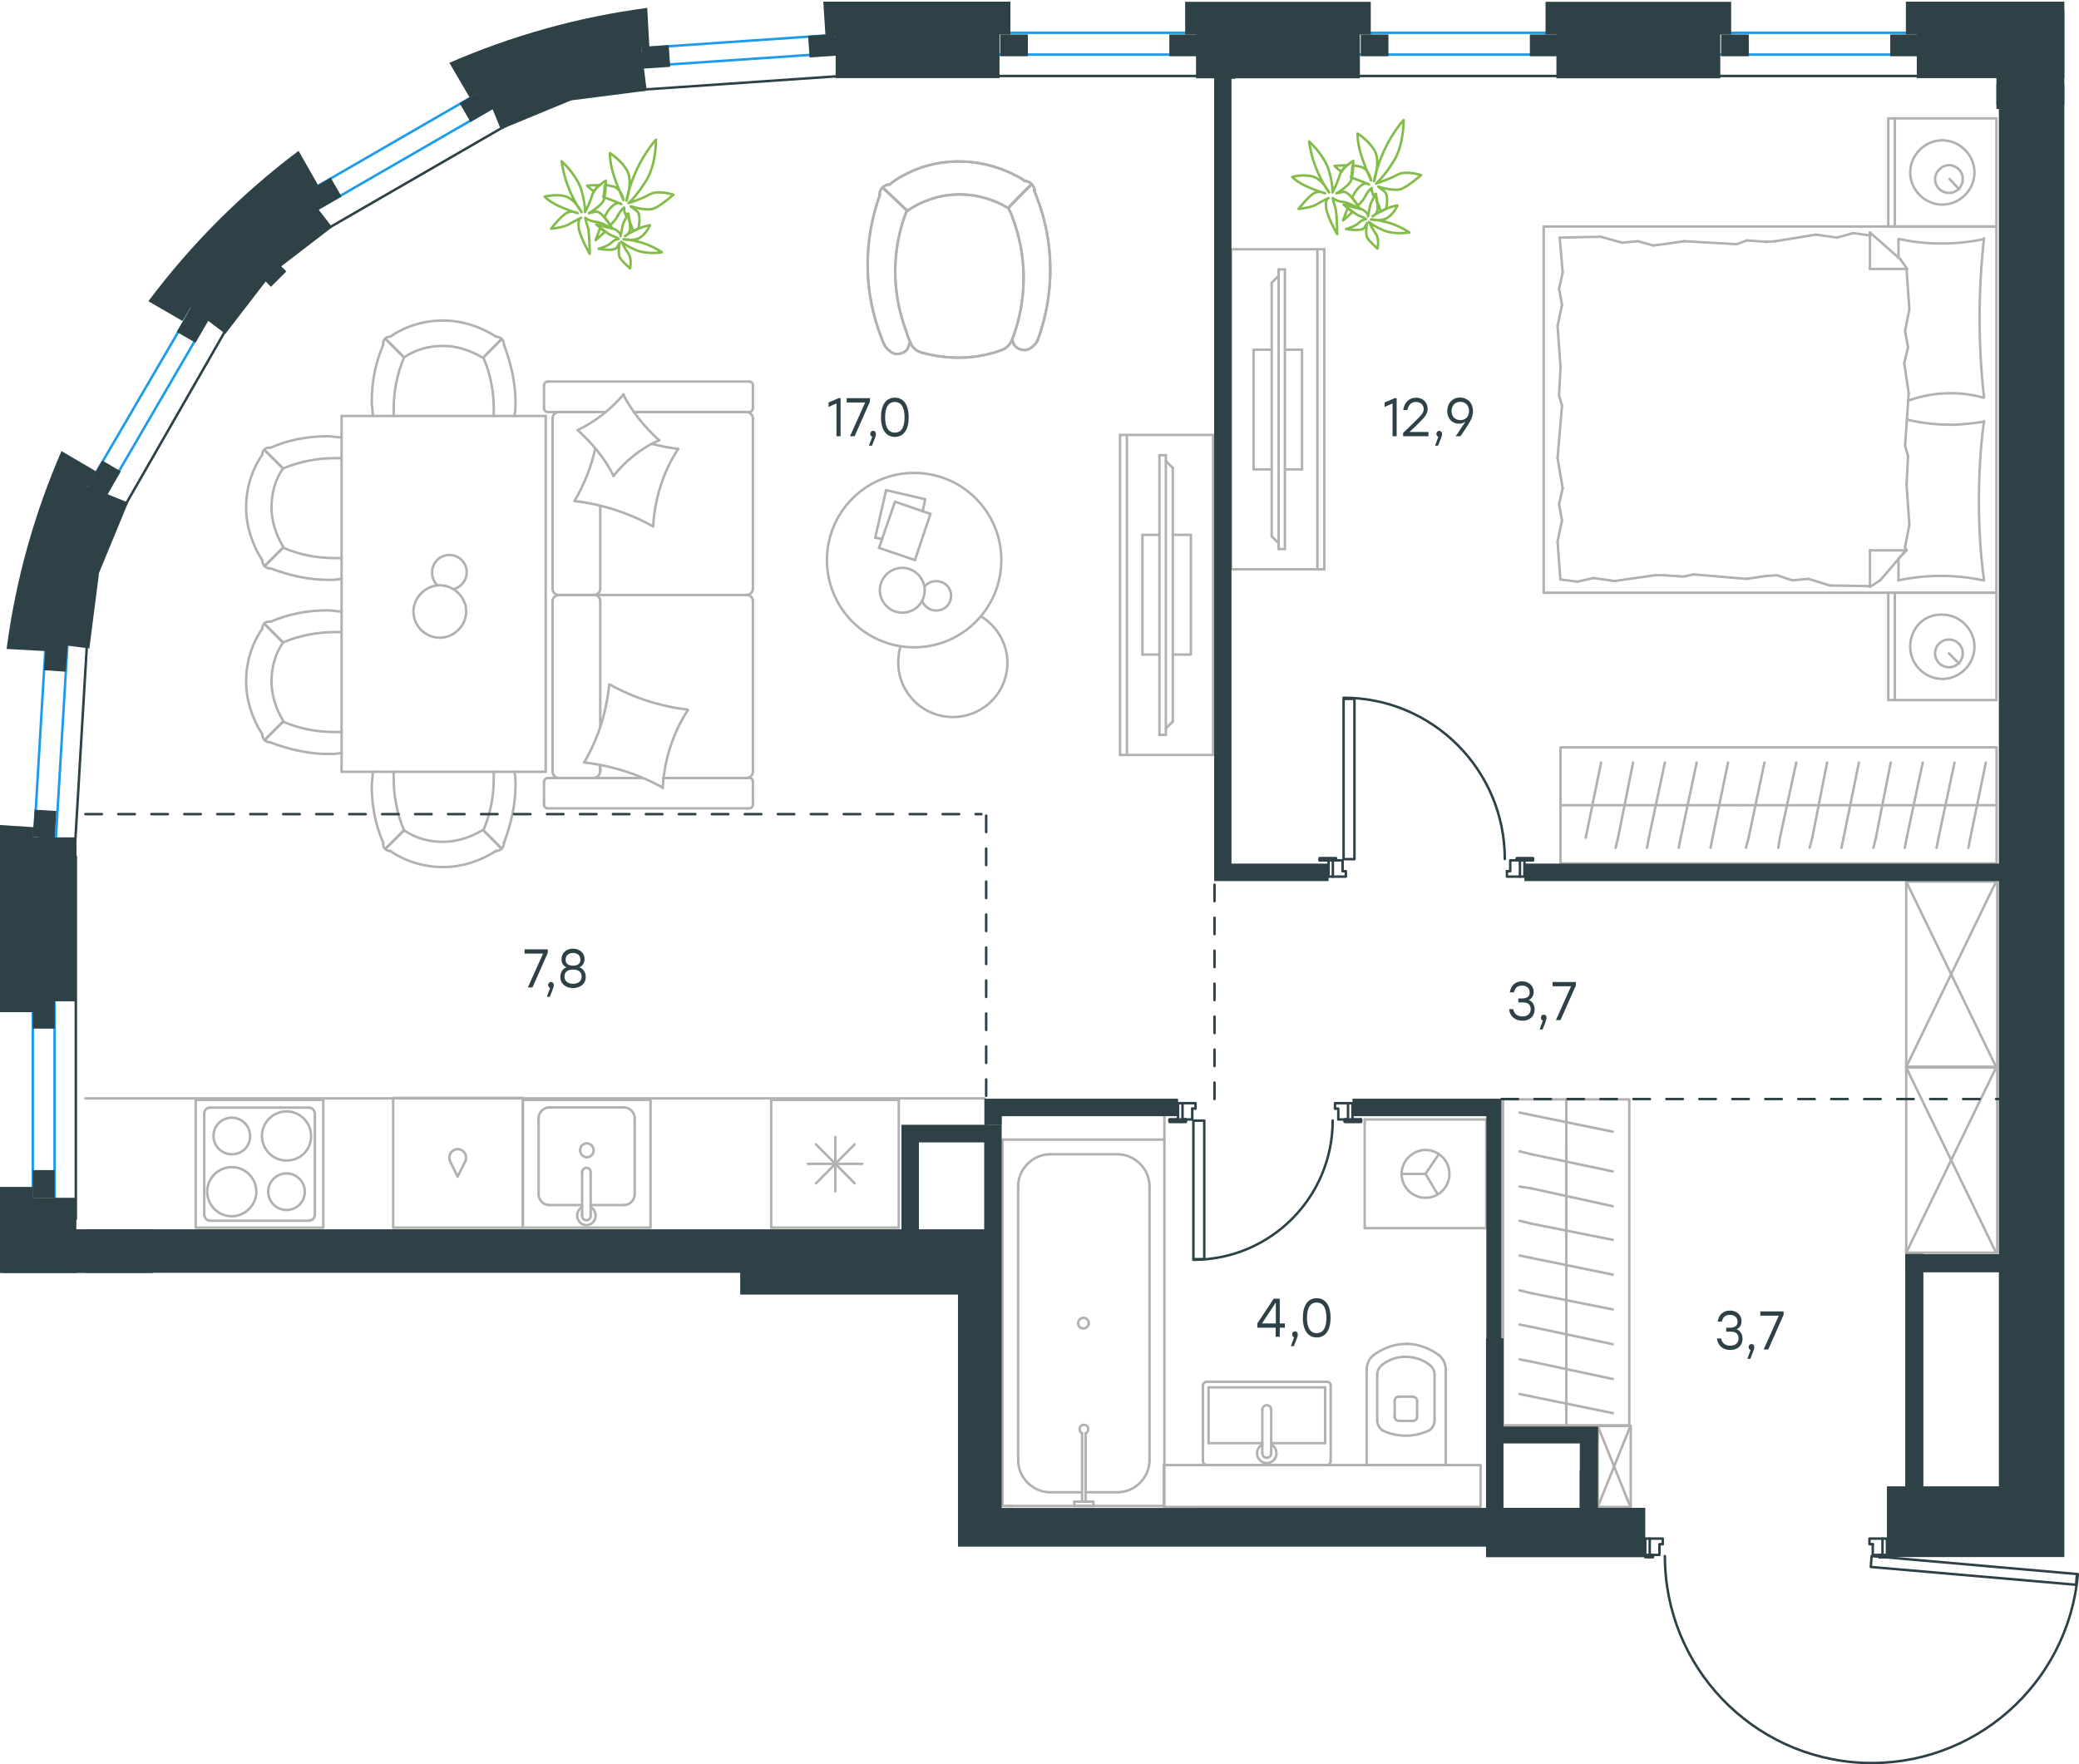 <?xml version="1.0" encoding="utf-8"?>
<!-- Generator: Adobe Illustrator 26.5.0, SVG Export Plug-In . SVG Version: 6.00 Build 0)  -->
<svg version="1.1" id="Слой_1" xmlns="http://www.w3.org/2000/svg" xmlns:xlink="http://www.w3.org/1999/xlink" x="0px" y="0px"
	 viewBox="0 0 1261.1 1070" style="enable-background:new 0 0 1261.1 1070;" xml:space="preserve">
<style type="text/css">
	.st0{fill:none;stroke:#1D9CEB;stroke-width:1.5;stroke-linecap:round;stroke-linejoin:round;stroke-miterlimit:22.926;}
	.st1{fill:none;stroke:#B2B1B0;stroke-width:1.5;stroke-linecap:round;stroke-linejoin:round;stroke-miterlimit:22.926;}
	.st2{fill:none;stroke:#B2B1B0;stroke-width:1.5;stroke-linecap:round;stroke-linejoin:round;stroke-miterlimit:22.926;}
	.st3{fill:none;stroke:#2D4146;stroke-width:1.5;stroke-linecap:round;stroke-linejoin:round;stroke-miterlimit:10;}
	.st4{fill:none;stroke:#2D4146;stroke-width:1.5;stroke-linecap:round;stroke-linejoin:round;stroke-miterlimit:22.926;}
	
		.st5{fill:none;stroke:#2D4146;stroke-width:1.5;stroke-linecap:round;stroke-linejoin:round;stroke-miterlimit:22.926;stroke-dasharray:10;}
	.st6{fill-rule:evenodd;clip-rule:evenodd;fill:#2D4146;}
	.st7{enable-background:new    ;}
	.st8{fill:#2D4146;}
	.st9{fill:none;stroke:#84BC4A;stroke-width:1.5;stroke-linecap:round;stroke-linejoin:round;stroke-miterlimit:22.926;}
</style>
<line class="st0" x1="383.8" y1="40.6" x2="517.7" y2="31.5"/>
<line class="st0" x1="381.5" y1="29.7" x2="515.4" y2="20.5"/>
<line class="st0" x1="190.3" y1="114.2" x2="306.5" y2="47.1"/>
<g>
	<line class="st1" x1="1211" y1="359.5" x2="1211" y2="424.6"/>
	<line class="st1" x1="1145.4" y1="424.6" x2="1145.4" y2="359.5"/>
	<line class="st1" x1="1145.4" y1="359.5" x2="1211" y2="359.5"/>
	<line class="st1" x1="1211" y1="424.6" x2="1145.4" y2="424.6"/>
	<line class="st1" x1="1182.2" y1="396.3" x2="1188.4" y2="402.5"/>
	<line class="st1" x1="1149.4" y1="424.6" x2="1149.4" y2="359.5"/>
	<path class="st1" d="M1158.7,392.3c0,10.6,8.9,19.5,19.5,19.5s19.5-8.9,19.5-19.5s-8.9-19.5-19.5-19.5
		C1167.1,372.3,1158.7,381.2,1158.7,392.3z"/>
	<path class="st1" d="M1173.8,396.3c0,4.9,4,8.4,8.4,8.4c4.9,0,8.4-4,8.4-8.4c0-4.9-4-8.4-8.4-8.4S1173.8,391.4,1173.8,396.3z"/>
	<line class="st1" x1="1211" y1="137.4" x2="1211" y2="359.5"/>
	<line class="st1" x1="1151.6" y1="156.2" x2="1151.6" y2="145"/>
	<line class="st1" x1="1156.5" y1="333.8" x2="1134.3" y2="333.8"/>
	<line class="st1" x1="1151.6" y1="338.7" x2="1156.5" y2="333.8"/>
	<line class="st1" x1="936.4" y1="137.4" x2="1211" y2="137.4"/>
	<line class="st1" x1="1134.3" y1="355.9" x2="1134.3" y2="333.8"/>
	<line class="st1" x1="1211" y1="359.5" x2="936.4" y2="359.5"/>
	<line class="st1" x1="1134.3" y1="141" x2="1152.9" y2="157.4"/>
	<line class="st1" x1="1152.9" y1="157.4" x2="1156.9" y2="163.1"/>
	<line class="st1" x1="1151.6" y1="352" x2="1151.6" y2="339"/>
	<line class="st1" x1="1156.5" y1="163.1" x2="1134.3" y2="163.1"/>
	<line class="st1" x1="1156.5" y1="333.3" x2="1140.5" y2="352"/>
	<line class="st1" x1="1140.5" y1="352" x2="1134.3" y2="355.9"/>
	<line class="st1" x1="1134.3" y1="141" x2="1134.3" y2="163.1"/>
	<line class="st1" x1="945.7" y1="239.8" x2="946.6" y2="222.5"/>
	<line class="st1" x1="947.9" y1="296.1" x2="944.8" y2="277.9"/>
	<line class="st1" x1="947.5" y1="315.6" x2="945.7" y2="305.9"/>
	<line class="st1" x1="945.7" y1="305.9" x2="947.9" y2="296.1"/>
	<line class="st1" x1="947.5" y1="246" x2="945.7" y2="239.8"/>
	<line class="st1" x1="944.8" y1="277.9" x2="947.5" y2="246"/>
	<line class="st1" x1="946.5" y1="351.5" x2="944.8" y2="328.5"/>
	<line class="st1" x1="944.8" y1="328.5" x2="947.5" y2="315.6"/>
	<line class="st1" x1="947.9" y1="165.3" x2="946.1" y2="144.1"/>
	<line class="st1" x1="947.5" y1="184.9" x2="945.7" y2="175.1"/>
	<line class="st1" x1="945.7" y1="175.1" x2="947.9" y2="165.3"/>
	<line class="st1" x1="946.6" y1="222.5" x2="944.8" y2="197.7"/>
	<line class="st1" x1="944.8" y1="197.7" x2="947.5" y2="184.9"/>
	<line class="st1" x1="936.4" y1="137.4" x2="936.4" y2="359.5"/>
	<path class="st1" d="M1203.5,241.1c-1.8-16-2.7-31.9-2.7-48.3c0-16,0.9-32.4,2.7-48.3"/>
	<path class="st1" d="M1157.5,243c8.9-3.1,16.7-4.5,26.1-4.5c6.7,0,13.3,0.9,19.5,2.7"/>
	<path class="st1" d="M1203.5,145c-8.4,1.8-17.3,2.7-25.7,2.7c-8.9,0-17.3-0.9-25.7-2.7"/>
	<path class="st1" d="M1203.5,255.8c-6.7,0.9-13.3,1.8-19.5,1.8c-9.3,0-18.2-0.9-27.1-3.1"/>
	<line class="st1" x1="1077.9" y1="348.9" x2="1071.7" y2="349.3"/>
	<line class="st1" x1="1097" y1="351.1" x2="1087.2" y2="352"/>
	<line class="st1" x1="1087.2" y1="352" x2="1077.9" y2="348.9"/>
	<line class="st1" x1="1134.3" y1="355.5" x2="1109.9" y2="355.1"/>
	<line class="st1" x1="1109.9" y1="355.1" x2="1097" y2="351.1"/>
	<line class="st1" x1="1021.1" y1="349.7" x2="1009.2" y2="348.9"/>
	<line class="st1" x1="1071.7" y1="349.3" x2="1059.3" y2="351.1"/>
	<line class="st1" x1="1027.3" y1="348.4" x2="1021.1" y2="349.7"/>
	<line class="st1" x1="1059.3" y1="351.1" x2="1027.3" y2="348.4"/>
	<line class="st1" x1="1009.2" y1="348.9" x2="1003.8" y2="348.9"/>
	<line class="st1" x1="966.6" y1="350.6" x2="956.8" y2="352.8"/>
	<line class="st1" x1="956.8" y1="352.8" x2="947" y2="351.5"/>
	<line class="st1" x1="1003.8" y1="348.9" x2="979.4" y2="352.4"/>
	<line class="st1" x1="979.4" y1="352.4" x2="966.6" y2="350.6"/>
	<line class="st1" x1="1002.9" y1="148.9" x2="1009.2" y2="148.1"/>
	<line class="st1" x1="983.9" y1="147.2" x2="993.6" y2="146.3"/>
	<line class="st1" x1="993.6" y1="146.3" x2="1002.9" y2="148.9"/>
	<line class="st1" x1="946.1" y1="144.1" x2="971" y2="143.6"/>
	<line class="st1" x1="971" y1="143.6" x2="983.9" y2="147.2"/>
	<line class="st1" x1="1059.7" y1="145.8" x2="1071.7" y2="146.7"/>
	<line class="st1" x1="1009.2" y1="148.1" x2="1021.6" y2="146.3"/>
	<line class="st1" x1="1053.5" y1="148.1" x2="1059.7" y2="145.8"/>
	<line class="st1" x1="1021.6" y1="146.3" x2="1053.5" y2="148.1"/>
	<line class="st1" x1="1071.7" y1="146.7" x2="1077" y2="146.3"/>
	<line class="st1" x1="1133.8" y1="142.7" x2="1134.7" y2="142.7"/>
	<line class="st1" x1="1114.3" y1="144.1" x2="1124.1" y2="141.4"/>
	<line class="st1" x1="1124.1" y1="141.4" x2="1133.8" y2="142.7"/>
	<line class="st1" x1="1077" y1="146.3" x2="1101.4" y2="142.3"/>
	<line class="st1" x1="1101.4" y1="142.3" x2="1114.3" y2="144.1"/>
	<path class="st1" d="M1203.5,352c-2.2-16-3.1-31.9-3.1-48.3c0-16,0.9-32.4,3.1-48.3"/>
	<path class="st1" d="M1151.6,352c8.4-1.8,17.3-2.7,25.7-2.7c8.9,0,17.3,0.9,25.7,2.7"/>
	<line class="st1" x1="1157.4" y1="276.6" x2="1156.5" y2="293.9"/>
	<line class="st1" x1="1155.1" y1="220.3" x2="1157.8" y2="238.5"/>
	<line class="st1" x1="1155.6" y1="200.8" x2="1157.4" y2="210.6"/>
	<line class="st1" x1="1157.4" y1="210.6" x2="1155.1" y2="220.3"/>
	<line class="st1" x1="1155.6" y1="270.4" x2="1157.4" y2="276.6"/>
	<line class="st1" x1="1157.8" y1="238.5" x2="1155.6" y2="270.4"/>
	<line class="st1" x1="1156.5" y1="163.1" x2="1158.2" y2="187.5"/>
	<line class="st1" x1="1158.2" y1="187.5" x2="1155.6" y2="200.8"/>
	<line class="st1" x1="1155.6" y1="331.6" x2="1156" y2="333.8"/>
	<line class="st1" x1="1156.5" y1="293.9" x2="1158.2" y2="318.3"/>
	<line class="st1" x1="1158.2" y1="318.3" x2="1155.6" y2="331.6"/>
	<line class="st1" x1="1211" y1="71.8" x2="1211" y2="137.4"/>
	<line class="st1" x1="1145.4" y1="137.4" x2="1145.4" y2="71.8"/>
	<line class="st1" x1="1145.8" y1="71.8" x2="1211" y2="71.8"/>
	<line class="st1" x1="1211" y1="137.4" x2="1145.8" y2="137.4"/>
	<line class="st1" x1="1182.6" y1="108.6" x2="1188.4" y2="114.8"/>
	<line class="st1" x1="1149.4" y1="137.4" x2="1149.4" y2="71.8"/>
	<path class="st1" d="M1158.7,104.6c0,10.6,8.9,19.5,19.5,19.5s19.5-8.9,19.5-19.5s-8.9-19.5-19.5-19.5S1158.7,94,1158.7,104.6z"/>
	<path class="st1" d="M1173.8,108.6c0,4.9,4,8.4,8.4,8.4c4.9,0,8.4-4,8.4-8.4c0-4.9-4-8.4-8.4-8.4S1173.8,104.2,1173.8,108.6z"/>
</g>
<g>
	<g>
		<line class="st1" x1="799.1" y1="345.3" x2="799.1" y2="151.2"/>
		<polyline class="st1" points="803.3,151.2 746.8,151.2 746.8,345.3 803.3,345.3 		"/>
		<line class="st1" x1="803.3" y1="345.3" x2="803.3" y2="151.2"/>
	</g>
	<g>
		<polyline class="st1" points="771.4,212.1 760.4,212.1 760.4,284.7 771.4,284.7 		"/>
		<line class="st1" x1="779.4" y1="284.7" x2="789.8" y2="284.7"/>
		<line class="st1" x1="789.8" y1="284.7" x2="789.8" y2="212.1"/>
		<line class="st1" x1="789.8" y1="212.1" x2="779.4" y2="212.1"/>
		<line class="st1" x1="779.4" y1="333" x2="775.6" y2="333"/>
		<line class="st1" x1="771.4" y1="171.5" x2="775.6" y2="167.3"/>
		<line class="st1" x1="775.6" y1="329.5" x2="771.4" y2="325.3"/>
		<line class="st1" x1="775.6" y1="163.4" x2="775.6" y2="333"/>
		<line class="st1" x1="779.4" y1="333" x2="779.4" y2="163.4"/>
		<line class="st1" x1="779.4" y1="163.4" x2="775.6" y2="163.4"/>
		<line class="st1" x1="771.4" y1="325.3" x2="771.4" y2="171.5"/>
	</g>
</g>
<g>
	<line class="st1" x1="946.6" y1="488.4" x2="1054.7" y2="488.4"/>
	<line class="st1" x1="1037.6" y1="514.2" x2="1038.8" y2="508.1"/>
	<line class="st1" x1="1038.8" y1="508.1" x2="1048.2" y2="462.5"/>
	<line class="st1" x1="1018.3" y1="514.2" x2="1019.5" y2="508.1"/>
	<line class="st1" x1="1019.5" y1="508.1" x2="1029.2" y2="462.5"/>
	<line class="st1" x1="999" y1="514.2" x2="1000.2" y2="508.1"/>
	<line class="st1" x1="1000.2" y1="508.1" x2="1009.9" y2="462.5"/>
	<line class="st1" x1="980" y1="514.2" x2="981.5" y2="508.1"/>
	<line class="st1" x1="981.5" y1="508.1" x2="990.6" y2="462.5"/>
	<line class="st1" x1="961.9" y1="508.1" x2="971.2" y2="462.5"/>
	<rect x="946.6" y="453.3" class="st1" width="264.5" height="70.4"/>
	<line class="st1" x1="1054.7" y1="488.4" x2="1211.1" y2="488.4"/>
	<line class="st1" x1="1194" y1="514.2" x2="1195.2" y2="508.1"/>
	<line class="st1" x1="1195.2" y1="508.1" x2="1204.6" y2="462.5"/>
	<line class="st1" x1="1174.7" y1="514.2" x2="1175.9" y2="508.1"/>
	<line class="st1" x1="1175.9" y1="508.1" x2="1185.6" y2="462.5"/>
	<line class="st1" x1="1155.4" y1="514.2" x2="1156.6" y2="508.1"/>
	<line class="st1" x1="1156.6" y1="508.1" x2="1166.3" y2="462.5"/>
	<line class="st1" x1="1136.4" y1="514.2" x2="1137.9" y2="508.1"/>
	<line class="st1" x1="1137.9" y1="508.1" x2="1146.9" y2="462.5"/>
	<line class="st1" x1="1117" y1="514.2" x2="1118.3" y2="508.1"/>
	<line class="st1" x1="1118.3" y1="508.1" x2="1127.6" y2="462.5"/>
	<line class="st1" x1="1097.7" y1="514.2" x2="1099.3" y2="508.1"/>
	<line class="st1" x1="1099.3" y1="508.1" x2="1108.3" y2="462.5"/>
	<line class="st1" x1="1078.7" y1="514.2" x2="1079.7" y2="508.1"/>
	<line class="st1" x1="1079.7" y1="508.1" x2="1089.6" y2="462.5"/>
	<line class="st1" x1="1060.7" y1="508.1" x2="1070.3" y2="462.5"/>
	<line class="st1" x1="1059.1" y1="514.2" x2="1060.7" y2="508.1"/>
</g>
<g>
	<line class="st1" x1="364.1" y1="440.6" x2="364.1" y2="364.4"/>
	<line class="st1" x1="456.7" y1="233.7" x2="456.7" y2="247.6"/>
	<line class="st1" x1="456.7" y1="253.8" x2="456.7" y2="357.3"/>
	<line class="st1" x1="389.7" y1="471.9" x2="367.9" y2="471.9"/>
	<line class="st1" x1="452.8" y1="471.9" x2="402.3" y2="471.9"/>
	<line class="st1" x1="452.8" y1="249.9" x2="384.5" y2="249.9"/>
	<line class="st1" x1="360.5" y1="360.9" x2="338.8" y2="360.9"/>
	<line class="st1" x1="364.1" y1="357.3" x2="364.1" y2="306.9"/>
	<line class="st1" x1="330" y1="488" x2="330" y2="474.1"/>
	<line class="st1" x1="338.8" y1="360.9" x2="360.5" y2="360.9"/>
	<line class="st1" x1="335.2" y1="253.8" x2="335.2" y2="357.3"/>
	<line class="st1" x1="384.5" y1="249.9" x2="454.4" y2="249.9"/>
	<line class="st1" x1="456.7" y1="364.4" x2="456.7" y2="468"/>
	<line class="st1" x1="456.7" y1="474.1" x2="456.7" y2="488"/>
	<line class="st1" x1="364.1" y1="468" x2="364.1" y2="464.1"/>
	<line class="st1" x1="332.6" y1="471.9" x2="389.7" y2="471.9"/>
	<line class="st1" x1="364.1" y1="468" x2="364.1" y2="464.1"/>
	<line class="st1" x1="338.8" y1="471.9" x2="360.5" y2="471.9"/>
	<line class="st1" x1="338.8" y1="360.9" x2="360.5" y2="360.9"/>
	<line class="st1" x1="335.2" y1="364.4" x2="335.2" y2="468"/>
	<line class="st1" x1="402.3" y1="471.9" x2="454.4" y2="471.9"/>
	<line class="st1" x1="332.6" y1="231.4" x2="454.4" y2="231.4"/>
	<line class="st1" x1="330" y1="247.6" x2="330" y2="233.7"/>
	<line class="st1" x1="367.5" y1="249.9" x2="332.6" y2="249.9"/>
	<line class="st1" x1="360.5" y1="360.9" x2="452.8" y2="360.9"/>
	<line class="st1" x1="360.5" y1="249.9" x2="338.8" y2="249.9"/>
	<path class="st1" d="M332.6,471.9c-1.9,0-2.6,1.3-2.6,2.3"/>
	<path class="st1" d="M454.4,249.9c1.6,0,2.3-1.3,2.3-2.3"/>
	<path class="st1" d="M330,247.6c0,1.6,1.3,2.3,2.3,2.3"/>
	<path class="st1" d="M364.1,364.4c0-1.8-1.6-3.6-3.9-3.6"/>
	<path class="st1" d="M338.8,249.9c-1.8,0-3.6,1.6-3.6,3.9"/>
	<path class="st1" d="M335.2,468c0,1.9,1.6,3.9,3.9,3.9"/>
	<path class="st1" d="M456.7,364.4c0-1.8-1.6-3.6-3.9-3.6"/>
	<path class="st1" d="M339.1,360.9c-1.9,0-3.9,1.5-3.9,3.6"/>
	<path class="st1" d="M452.8,360.9c1.9,0,3.9-1.6,3.9-3.9"/>
	<path class="st1" d="M330,488c0,1.6,1.3,2.3,2.3,2.3h122.1c1.6,0,2.3-1.3,2.3-2.3"/>
	<path class="st1" d="M335.2,357.3c0,1.8,1.6,3.6,3.9,3.6"/>
	<path class="st1" d="M456.7,233.7c0-1.6-1.3-2.3-2.3-2.3"/>
	<path class="st1" d="M452.8,471.9c1.9,0,3.9-1.6,3.9-3.9"/>
	<path class="st1" d="M456.7,474.1c0-1.6-1.3-2.3-2.3-2.3"/>
	<path class="st1" d="M456.7,253.8c0-1.9-1.6-3.9-3.9-3.9"/>
	<path class="st1" d="M359.7,471.9c2.2,0,4.3-1.6,4.3-3.9"/>
	<path class="st1" d="M360.2,360.9c1.9,0,3.9-1.5,3.9-3.6"/>
	<path class="st1" d="M332.6,231.4c-1.9,0-2.6,1.3-2.6,2.3"/>
	<path class="st1" d="M369.9,415.2c14.6,8.1,30.8,13.3,47.3,15.2"/>
	<path class="st1" d="M378,239.2c5.5,10.7,13,19.7,21.7,27.8"/>
	<path class="st1" d="M400,267c-10.7,4.5-20.4,12.3-27.9,21.7"/>
	<path class="st1" d="M417.2,430.8c-9.1,13.9-14.3,30.4-15.2,47.2"/>
	<path class="st1" d="M395.8,319.1c-14.6-8.1-30.8-13.3-47.3-15.2"/>
	<path class="st1" d="M348.5,303.9c5.8-10,10-20.4,12.6-31.7"/>
	<path class="st1" d="M411.4,272.2c-9.1,13.9-14.3,30.4-15.2,47.2"/>
	<path class="st1" d="M402,477.7c-14.6-8.1-30.8-13.3-47.3-15.2"/>
	<path class="st1" d="M354.3,462.5c8.4-14.2,13.6-30.4,15.2-47.2"/>
	<path class="st1" d="M372.2,288.7c-5.2-10.7-13-19.7-21.7-27.8"/>
	<path class="st1" d="M395.8,269.3c4.9,1.3,10.4,2.3,15.2,2.9"/>
	<path class="st1" d="M350.4,260.9c10.7-5.2,20.1-12.6,27.9-21.7"/>
</g>
<g>
	<line class="st1" x1="537.5" y1="297.3" x2="561.2" y2="302.8"/>
	<line class="st1" x1="561.2" y1="302.8" x2="559.7" y2="310.1"/>
	<line class="st1" x1="535.2" y1="326.9" x2="530.9" y2="326.1"/>
	<line class="st1" x1="530.9" y1="326.1" x2="537.5" y2="297.3"/>
	<line class="st1" x1="542.9" y1="304.3" x2="564.4" y2="311.7"/>
	<line class="st1" x1="564.4" y1="311.7" x2="555" y2="339.7"/>
	<line class="st1" x1="555" y1="339.7" x2="533.2" y2="332.3"/>
	<line class="st1" x1="533.2" y1="332.3" x2="542.9" y2="304.3"/>
	
		<ellipse transform="matrix(0.707 -0.707 0.707 0.707 -77.76 491.657)" class="st2" cx="554.6" cy="339.7" rx="52.9" ry="52.9"/>
	<path class="st1" d="M560.9,358c0-7.4-6.2-13.6-13.6-13.6c-7.4,0-13.6,6.2-13.6,13.6s6.2,13.6,13.6,13.6
		C555,371.6,560.9,365.7,560.9,358z"/>
	<path class="st1" d="M560.9,355.6c1.6-1.9,4.3-3.1,7-3.1c5.1,0,9,3.9,9,8.9c0,5.1-3.9,8.9-9,8.9c-3.9,0-7-2.3-8.6-5.8"/>
	<path class="st1" d="M595.1,373.9c9.7,5.8,16,16.7,16,28c0,18.3-14.8,33-33.1,33s-33.1-14.8-33.1-33c0-3.2,0.3-6.5,1.3-9.7"/>
</g>
<g>
	<g>
		<line class="st1" x1="683.6" y1="263.8" x2="683.6" y2="457.9"/>
		<polyline class="st1" points="679.4,457.9 735.9,457.9 735.9,263.8 679.4,263.8 		"/>
		<line class="st1" x1="679.4" y1="263.8" x2="679.4" y2="457.9"/>
	</g>
	<g>
		<polyline class="st1" points="711.4,397 722.4,397 722.4,324.4 711.4,324.4 		"/>
		<line class="st1" x1="703.3" y1="324.4" x2="693" y2="324.4"/>
		<line class="st1" x1="693" y1="324.4" x2="693" y2="397"/>
		<line class="st1" x1="693" y1="397" x2="703.3" y2="397"/>
		<line class="st1" x1="703.3" y1="276.1" x2="707.2" y2="276.1"/>
		<line class="st1" x1="711.4" y1="437.6" x2="707.2" y2="441.8"/>
		<line class="st1" x1="707.2" y1="279.6" x2="711.4" y2="283.8"/>
		<line class="st1" x1="707.2" y1="445.7" x2="707.2" y2="276.1"/>
		<line class="st1" x1="703.3" y1="276.1" x2="703.3" y2="445.7"/>
		<line class="st1" x1="703.3" y1="445.7" x2="707.2" y2="445.7"/>
		<line class="st1" x1="711.4" y1="283.8" x2="711.4" y2="437.6"/>
	</g>
</g>
<g>
	<line class="st1" x1="331" y1="252.3" x2="331" y2="468.1"/>
	<line class="st1" x1="331" y1="468.1" x2="207.2" y2="468.1"/>
	<line class="st1" x1="207.2" y1="468.1" x2="207.2" y2="252.3"/>
	<line class="st1" x1="207.2" y1="252.3" x2="331" y2="252.3"/>
	<path class="st1" d="M266.8,386.8c8.6,0,16-7.4,16-15.9c0-8.6-7.4-15.9-16-15.9s-16,7.4-16,15.9
		C250.8,379.8,258.2,386.8,266.8,386.8z"/>
	<path class="st1" d="M265.2,354.9c-1.9-1.9-3.1-4.7-3.1-7.8c0-5.8,4.7-10.5,10.5-10.5s10.5,4.7,10.5,10.5c0,4.7-3.1,8.6-7.4,10.1"
		/>
	<path class="st1" d="M171.7,389.7c-4.9,7-7,15.3-7,23.7c0,8.4,2.8,16.7,7,23.7"/>
	<path class="st1" d="M207.2,370.9c-2.8,0-5.6-0.7-8.4-0.7c-11.9,0-23.7,2.1-34.9,7"/>
	<path class="st1" d="M164,450.3c11.2,4.2,23,7,34.9,7c2.8,0,5.6,0,8.4-0.7"/>
	<path class="st1" d="M207.2,383.4c-1.4,0-2.8,0-4.2,0c-10.5,0-21.6,2.1-31.4,6.3"/>
	<path class="st1" d="M171.7,437.7c9.8,4.2,20.2,6.3,31.4,6.3c1.4,0,2.8,0,4.2,0"/>
	<path class="st1" d="M159.1,381.3c-6.3,9.1-9.8,20.2-9.8,32c0,11.1,3.5,22.3,9.8,32"/>
	<line class="st1" x1="171.7" y1="389.7" x2="160.5" y2="378.5"/>
	<line class="st1" x1="171.7" y1="437.7" x2="160.5" y2="448.9"/>
	<line class="st1" x1="171.7" y1="389.7" x2="160.5" y2="378.5"/>
	<line class="st1" x1="171.7" y1="437.7" x2="160.5" y2="448.9"/>
	<path class="st1" d="M159.1,445.4c0,2.8,2.1,4.9,4.9,4.9"/>
	<path class="st1" d="M164,377.1c-2.8-0.5-4.9,1.4-4.9,4.2"/>
	<path class="st1" d="M171.7,284.1c-4.9,7-7,15.3-7,23.7c0,8.4,2.8,16.7,7,23.7"/>
	<path class="st1" d="M207.2,265.3c-2.8,0-5.6-0.7-8.4-0.7c-11.9,0-23.7,2.1-34.9,7"/>
	<path class="st1" d="M164,344.7c11.2,4.2,23,7,34.9,7c2.8,0,5.6,0,8.4-0.7"/>
	<path class="st1" d="M207.2,277.9c-1.4,0-2.8,0-4.2,0c-10.5,0-21.6,2.1-31.4,6.3"/>
	<path class="st1" d="M171.7,332.2c9.8,4.2,20.2,6.3,31.4,6.3c1.4,0,2.8,0,4.2,0"/>
	<path class="st1" d="M159.1,275.8c-6.3,9.1-9.8,20.2-9.8,32c0,11.1,3.5,22.3,9.8,32"/>
	<line class="st1" x1="171.7" y1="284.1" x2="160.5" y2="273"/>
	<line class="st1" x1="171.7" y1="332.2" x2="160.5" y2="343.3"/>
	<line class="st1" x1="171.7" y1="284.1" x2="160.5" y2="273"/>
	<line class="st1" x1="171.7" y1="332.2" x2="160.5" y2="343.3"/>
	<path class="st1" d="M159.1,339.9c0,2.8,2.1,4.9,4.9,4.9"/>
	<path class="st1" d="M164,271.6c-2.8-0.5-4.9,1.4-4.9,4.2"/>
	<path class="st1" d="M245.1,503.6c7,4.9,15.3,7,23.7,7c8.4,0,16.7-2.8,23.7-7"/>
	<path class="st1" d="M226.2,468.1c0,2.8-0.7,5.6-0.7,8.4c0,11.8,2.1,23.7,7,34.8"/>
	<path class="st1" d="M305.7,511.2c4.2-11.1,7-23,7-34.8c0-2.8,0-5.6-0.7-8.4"/>
	<path class="st1" d="M238.8,468.1c0,1.4,0,2.8,0,4.2c0,10.4,2.1,21.6,6.3,31.3"/>
	<path class="st1" d="M293.2,503.6c4.2-9.8,6.3-20.2,6.3-31.3c0-1.4,0-2.8,0-4.2"/>
	<path class="st1" d="M236.7,516.1c9.1,6.3,20.2,9.8,32.1,9.8c11.2,0,22.3-3.5,32.1-9.8"/>
	<line class="st1" x1="245.1" y1="503.6" x2="233.9" y2="514.7"/>
	<line class="st1" x1="293.2" y1="503.6" x2="304.3" y2="514.7"/>
	<line class="st1" x1="245.1" y1="503.6" x2="233.9" y2="514.7"/>
	<line class="st1" x1="293.2" y1="503.6" x2="304.3" y2="514.7"/>
	<path class="st1" d="M300.8,516.1c2.8,0,4.9-2.1,4.9-4.9"/>
	<path class="st1" d="M232.5,511.2c-0.5,2.8,1.4,4.9,4.2,4.9"/>
	<path class="st1" d="M245.1,216.8c7-4.9,15.3-7,23.7-7c8.4,0,16.7,2.8,23.7,7"/>
	<path class="st1" d="M226.2,252.3c0-2.8-0.7-5.6-0.7-8.4c0-11.8,2.1-23.7,7-34.8"/>
	<path class="st1" d="M305.7,209.1c4.2,11.1,7,23,7,34.8c0,2.8,0,5.6-0.7,8.4"/>
	<path class="st1" d="M238.8,252.3c0-1.4,0-2.8,0-4.2c0-10.4,2.1-21.6,6.3-31.3"/>
	<path class="st1" d="M293.2,216.8c4.2,9.8,6.3,20.2,6.3,31.3c0,1.4,0,2.8,0,4.2"/>
	<path class="st1" d="M236.7,204.2c9.1-6.3,20.2-9.8,32.1-9.8c11.2,0,22.3,3.5,32.1,9.8"/>
	<line class="st1" x1="245.1" y1="216.8" x2="233.9" y2="205.6"/>
	<line class="st1" x1="293.2" y1="216.8" x2="304.3" y2="205.6"/>
	<line class="st1" x1="245.1" y1="216.8" x2="233.9" y2="205.6"/>
	<line class="st1" x1="293.2" y1="216.8" x2="304.3" y2="205.6"/>
	<path class="st1" d="M300.8,204.2c2.8,0,4.9,2.1,4.9,4.9"/>
	<path class="st1" d="M232.5,209.1c-0.5-2.8,1.4-4.9,4.2-4.9"/>
</g>
<g>
	<path class="st1" d="M559.6,214c-3.7-0.9-6.2-3.2-7.4-6.3"/>
	<path class="st1" d="M607.9,212.2c-15.5,5.8-32.3,6.1-48.3,1.8"/>
	<path class="st1" d="M536.1,208.4c-0.4-1.2-1.1-2.2-1.4-3.5c-11-27.8-11.1-58.7-0.9-86.9"/>
	<path class="st1" d="M552.2,207.7c-0.8-1.9-1.7-3.8-2.2-6c-9.3-24-9.3-50.5,0.1-74.1"/>
	<path class="st1" d="M614,205.9c-1.3,3-3.1,5.1-6.1,6.3"/>
	<path class="st1" d="M627.3,115.6c0.4,1.2,1.1,2.2,1.4,3.5c11,27.8,11.1,58.7,0.9,86.9"/>
	<path class="st1" d="M611.6,126.1c0.8,1.9,2,3.6,2.5,5.7c9.1,23.7,9.1,50.1-0.1,74.1"/>
	<path class="st1" d="M550.4,127.9c3.7-2.6,7.3-4.6,11.7-6.2c16.5-6.5,34.9-4.4,49.8,4.7"/>
	<path class="st1" d="M539.6,111.9c4.8-3.9,10.3-6.7,15.7-9c21.5-8.6,46.4-5.9,66.3,6.7"/>
	<line class="st1" x1="611.6" y1="126.1" x2="625.6" y2="111.8"/>
	<line class="st1" x1="550.4" y1="127.9" x2="535.5" y2="113.8"/>
	<line class="st1" x1="550.4" y1="127.9" x2="535.5" y2="113.8"/>
	<line class="st1" x1="611.6" y1="126.1" x2="625.6" y2="111.8"/>
	<path class="st1" d="M621.3,109.8c2.4-0.2,5,1.5,5.8,4c0.5,0.7,0.4,1.2,0.5,2.1"/>
	<path class="st1" d="M533.5,118.2c-0.2-2.4,1.5-5,4-5.8c0.7-0.5,1.2-0.4,2.1-0.5"/>
	<path class="st1" d="M629.6,206c-0.8,2.3-4.7,6.4-7.8,6.3c-3.2-0.1-6.9-1.1-7.7-6.4"/>
	<path class="st1" d="M536.1,208.4c0.8,2.3,4.7,6.4,7.8,6.3c3.2-0.1,6.9-1.1,7.7-6.4"/>
</g>
<g>
	<path class="st1" d="M559.6,214c-3.7-0.9-6.2-3.2-7.4-6.3"/>
	<path class="st1" d="M607.9,212.2c-15.5,5.8-32.3,6.1-48.3,1.8"/>
	<path class="st1" d="M536.1,208.4c-0.4-1.2-1.1-2.2-1.4-3.5c-11-27.8-11.1-58.7-0.9-86.9"/>
	<path class="st1" d="M552.2,207.7c-0.8-1.9-1.7-3.8-2.2-6c-9.3-24-9.3-50.5,0.1-74.1"/>
	<path class="st1" d="M614,205.9c-1.3,3-3.1,5.1-6.1,6.3"/>
	<path class="st1" d="M627.3,115.6c0.4,1.2,1.1,2.2,1.4,3.5c11,27.8,11.1,58.7,0.9,86.9"/>
	<path class="st1" d="M611.6,126.1c0.8,1.9,2,3.6,2.5,5.7c9.1,23.7,9.1,50.1-0.1,74.1"/>
	<path class="st1" d="M550.4,127.9c3.7-2.6,7.3-4.6,11.7-6.2c16.5-6.5,34.9-4.4,49.8,4.7"/>
	<path class="st1" d="M539.6,111.9c4.8-3.9,10.3-6.7,15.7-9c21.5-8.6,46.4-5.9,66.3,6.7"/>
	<line class="st1" x1="611.6" y1="126.1" x2="625.6" y2="111.8"/>
	<line class="st1" x1="550.4" y1="127.9" x2="535.5" y2="113.8"/>
	<line class="st1" x1="550.4" y1="127.9" x2="535.5" y2="113.8"/>
	<line class="st1" x1="611.6" y1="126.1" x2="625.6" y2="111.8"/>
	<path class="st1" d="M621.3,109.8c2.4-0.2,5,1.5,5.8,4c0.5,0.7,0.4,1.2,0.5,2.1"/>
	<path class="st1" d="M533.5,118.2c-0.2-2.4,1.5-5,4-5.8c0.7-0.5,1.2-0.4,2.1-0.5"/>
	<path class="st1" d="M629.6,206c-0.8,2.3-4.7,6.4-7.8,6.3c-3.2-0.1-6.9-1.1-7.7-6.4"/>
	<path class="st1" d="M536.1,208.4c0.8,2.3,4.7,6.4,7.8,6.3c3.2-0.1,6.9-1.1,7.7-6.4"/>
</g>
<g>
	<line class="st1" x1="545.2" y1="667.1" x2="545.2" y2="744.6"/>
	<line class="st1" x1="506.7" y1="689.6" x2="506.7" y2="722.6"/>
	<line class="st1" x1="495" y1="717.7" x2="518.4" y2="694.1"/>
	<line class="st1" x1="495" y1="694.1" x2="518.4" y2="717.7"/>
	<line class="st1" x1="490.1" y1="705.9" x2="523" y2="705.9"/>
	<line class="st1" x1="545.2" y1="744.6" x2="467.8" y2="744.6"/>
	<line class="st1" x1="467.8" y1="667.1" x2="467.8" y2="744.6"/>
	<line class="st1" x1="545.2" y1="667.1" x2="467.8" y2="667.1"/>
</g>
<g>
	<rect x="317.2" y="667.1" class="st1" width="77.4" height="77.5"/>
	<line class="st1" x1="353.1" y1="711" x2="353.1" y2="737"/>
	<line class="st1" x1="358.3" y1="730.9" x2="378.6" y2="730.9"/>
	<line class="st1" x1="378.6" y1="671.7" x2="333.1" y2="671.7"/>
	<line class="st1" x1="333.1" y1="730.9" x2="353.1" y2="730.9"/>
	<line class="st1" x1="326.7" y1="678.2" x2="326.7" y2="724.4"/>
	<line class="st1" x1="358.3" y1="737" x2="358.3" y2="711"/>
	<line class="st1" x1="385" y1="724.4" x2="385" y2="678.2"/>
	<path class="st1" d="M353.1,711L353.1,711c0-1.5,1.1-2.7,2.6-2.7s2.6,1.1,2.6,2.7"/>
	<path class="st1" d="M385,724.4c0,3.4-3,6.5-6.4,6.5"/>
	<path class="st1" d="M358.3,732.1c1.9,1.1,3,3.1,3,5.3c0,3.1-2.6,5.7-5.6,5.7s-5.6-2.7-5.6-5.7c0-2.3,1.1-4.2,3-5.3"/>
	<path class="st1" d="M326.7,678.2c0-3.4,3-6.5,6.4-6.5"/>
	<path class="st1" d="M333.1,730.9c-3.4,0-6.4-3.1-6.4-6.5"/>
	<path class="st1" d="M378.6,671.7c3.4,0,6.4,3.1,6.4,6.5"/>
	<path class="st1" d="M358.3,737v0.4c0,1.5-1.1,2.7-2.6,2.7s-2.6-1.1-2.6-2.7V737"/>
	<path class="st1" d="M351.9,697.7c0,2.3,1.9,4.2,4.1,4.2c2.3,0,4.1-1.9,4.1-4.2s-1.9-4.2-4.1-4.2
		C353.4,693.5,351.9,695.4,351.9,697.7z"/>
</g>
<g>
	<path class="st1" d="M151.7,689c0-6.1-5-11.1-11.1-11.1s-11.1,5-11.1,11.1s5,11.1,11.1,11.1C146.8,700.1,151.7,695.5,151.7,689z"/>
	<path class="st1" d="M155.5,722.8c0-8-6.5-14.9-14.9-14.9c-8,0-14.9,6.5-14.9,14.9c0,8,6.5,14.9,14.9,14.9
		C148.7,737.7,155.5,730.8,155.5,722.8z"/>
	<path class="st1" d="M184.9,722.8c0-6.1-5-11.1-11.1-11.1s-11.1,5-11.1,11.1s5,11.1,11.1,11.1C180,733.9,184.9,728.9,184.9,722.8z"
		/>
	<path class="st1" d="M188.7,689c0-8-6.5-14.9-14.9-14.9c-8,0-14.9,6.5-14.9,14.9c0,8,6.5,14.9,14.9,14.9S188.7,697.5,188.7,689z"/>
	<line class="st1" x1="123.9" y1="736.5" x2="123.9" y2="675.6"/>
	<line class="st1" x1="187.6" y1="740.4" x2="127.3" y2="740.4"/>
	<line class="st1" x1="191" y1="675.6" x2="191" y2="736.5"/>
	<line class="st1" x1="127.3" y1="671.8" x2="187.6" y2="671.8"/>
	<path class="st1" d="M191,736.5L191,736.5c0,2.3-1.5,3.8-3.4,3.8"/>
	<path class="st1" d="M123.9,675.6L123.9,675.6c0-2.3,1.5-3.8,3.4-3.8"/>
	<path class="st1" d="M127.3,740.4L127.3,740.4c-1.9,0-3.4-1.9-3.4-3.8"/>
	<path class="st1" d="M187.6,671.8L187.6,671.8c1.9,0,3.4,1.9,3.4,3.8"/>
	<rect x="118.7" y="667.1" class="st1" width="77.4" height="77.5"/>
</g>
<g>
	<rect x="238.5" y="665.9" class="st1" width="78.6" height="78.7"/>
	<line class="st1" x1="277.6" y1="713.6" x2="282.3" y2="704.3"/>
	<line class="st1" x1="273" y1="704.3" x2="277.6" y2="713.6"/>
	<path class="st1" d="M273,704.3c-0.4-0.8-0.4-1.6-0.4-2.3c0-2.7,2.3-5,5.1-5"/>
	<path class="st1" d="M282.3,704.3c0.4-0.8,0.4-1.6,0.4-2.3c0-2.7-2.3-5-5.1-5"/>
</g>
<line class="st1" x1="51.8" y1="666.2" x2="597.2" y2="666.2"/>
<g>
	<line class="st1" x1="828.6" y1="888.6" x2="877" y2="888.6"/>
	<g>
		<line class="st1" x1="829" y1="830.8" x2="829" y2="888.6"/>
		<line class="st1" x1="870.2" y1="861.3" x2="870.2" y2="834"/>
		<line class="st1" x1="835.4" y1="834" x2="835.4" y2="861.3"/>
		<line class="st1" x1="859.6" y1="859.7" x2="859.6" y2="849.8"/>
		<line class="st1" x1="846" y1="849.8" x2="846" y2="859.7"/>
		<line class="st1" x1="848.6" y1="861.8" x2="857" y2="861.8"/>
		<line class="st1" x1="877" y1="888.6" x2="877" y2="830.8"/>
		<line class="st1" x1="857" y1="847.1" x2="848.6" y2="847.1"/>
		<path class="st1" d="M872.8,821.9c-5.8-4.2-12.6-6.8-19.5-6.8c0,0,0,0-0.5,0"/>
		<path class="st1" d="M857,861.8c1.6,0,2.6-1.1,2.6-2.6"/>
		<path class="st1" d="M867,867.6c2.1-1.6,3.2-3.7,3.2-6.3"/>
		<path class="st1" d="M859.6,849.8c0-1.6-1.1-2.6-2.6-2.6"/>
		<path class="st1" d="M867,827.7c-4.2-3.2-8.9-4.7-14.2-4.7"/>
		<path class="st1" d="M848.6,847.1c-1.6,0-2.6,1.1-2.6,2.6"/>
		<path class="st1" d="M846,859.2c0,1.6,1.1,2.6,2.6,2.6"/>
		<path class="st1" d="M835.4,861.3c0,2.6,1.1,4.7,3.2,6.3"/>
		<path class="st1" d="M838.6,867.6c4.2,2.1,9.5,3.2,14.2,3.2s9.5-1.1,14.2-3.2"/>
		<path class="st1" d="M838.6,827.7c-2.1,1.6-3.2,3.7-3.2,6.3"/>
		<path class="st1" d="M853.2,815.1L853.2,815.1c-7.4,0-14.2,2.6-20,6.8"/>
		<path class="st1" d="M877,830.8c0-3.7-1.6-6.8-4.2-8.9"/>
		<path class="st1" d="M833.2,821.9c-2.6,2.1-4.2,5.3-4.2,8.9"/>
		<path class="st1" d="M852.8,822.9L852.8,822.9c-5.3,0-10,1.6-14.2,4.7"/>
		<path class="st1" d="M870.2,834c0-2.6-1.1-4.7-3.2-6.3"/>
	</g>
	<rect x="705.9" y="888.6" class="st1" width="192.2" height="25.4"/>
</g>
<g>
	<line class="st1" x1="803.8" y1="841.5" x2="803.8" y2="875.3"/>
	<line class="st1" x1="803.8" y1="875.3" x2="771.1" y2="875.3"/>
	<line class="st1" x1="765.7" y1="875.3" x2="733.1" y2="875.3"/>
	<line class="st1" x1="733.1" y1="841.5" x2="803.8" y2="841.5"/>
	<line class="st1" x1="733.1" y1="875.3" x2="733.1" y2="841.5"/>
	<line class="st1" x1="732" y1="888.6" x2="804.9" y2="888.6"/>
	<line class="st1" x1="729.7" y1="840.7" x2="729.7" y2="885.9"/>
	<line class="st1" x1="804.9" y1="838.1" x2="732" y2="838.1"/>
	<line class="st1" x1="807.2" y1="885.9" x2="807.2" y2="840.7"/>
	<path class="st1" d="M807.2,840.7c0-1.6-0.9-2.6-2.3-2.6"/>
	<path class="st1" d="M732,838.1c-1.4,0-2.3,1.1-2.3,2.6"/>
	<path class="st1" d="M729.7,885.9c0,1.6,0.9,2.6,2.3,2.6"/>
	<path class="st1" d="M804.9,888.6c0.9,0,2.3-1.1,2.3-2.6"/>
	<line class="st1" x1="765.7" y1="855" x2="765.7" y2="881.1"/>
	<line class="st1" x1="771.1" y1="881.1" x2="771.1" y2="855"/>
	<path class="st1" d="M765.7,855L765.7,855c0-1.5,1.2-2.7,2.7-2.7s2.7,1.2,2.7,2.7l0,0"/>
	<path class="st1" d="M771.1,876.2c2,1,3.2,3,3.2,5.3c0,3.3-2.7,5.9-5.9,5.9c-3.3,0-5.9-2.7-5.9-5.9c0-2.2,1.3-4.3,3.2-5.3"/>
	<path class="st1" d="M771.1,881.1c0,0.1,0,0.3,0,0.4c0,1.5-1.2,2.7-2.7,2.7s-2.7-1.2-2.7-2.7c0-0.1,0-0.3,0-0.4"/>
</g>
<g>
	<line class="st1" x1="655.6" y1="905.1" x2="637" y2="905.1"/>
	<line class="st1" x1="677.9" y1="905.1" x2="658.5" y2="905.1"/>
	<line class="st1" x1="617.6" y1="885.7" x2="617.6" y2="719.5"/>
	<line class="st1" x1="637" y1="700.1" x2="677.9" y2="700.1"/>
	<line class="st1" x1="706.3" y1="691.2" x2="706.3" y2="913.4"/>
	<line class="st1" x1="608.1" y1="691.2" x2="706.3" y2="691.2"/>
	<line class="st1" x1="697.3" y1="719.5" x2="697.3" y2="885.7"/>
	<line class="st1" x1="608.1" y1="913.4" x2="608.1" y2="691.2"/>
	<line class="st1" x1="706.3" y1="913.4" x2="608.1" y2="913.4"/>
	<path class="st1" d="M637,700.1c-10.5,0-19.4,8.9-19.4,19.4"/>
	<path class="st1" d="M677.9,905.1c10.5,0,19.4-8.9,19.4-19.4"/>
	<path class="st1" d="M697.3,719.5c0-10.5-8.9-19.4-19.4-19.4"/>
	<path class="st1" d="M617.6,885.7c0,10.5,8.9,19.4,19.4,19.4"/>
	<line class="st1" x1="613.9" y1="913.4" x2="611.3" y2="913.4"/>
	<line class="st1" x1="656.4" y1="910.8" x2="656.4" y2="869.4"/>
	<line class="st1" x1="658.5" y1="869.4" x2="658.5" y2="910.8"/>
	<line class="st1" x1="663.2" y1="913.4" x2="651.7" y2="913.4"/>
	<line class="st1" x1="651.7" y1="913.4" x2="651.7" y2="910.8"/>
	<line class="st1" x1="651.7" y1="910.8" x2="663.2" y2="910.8"/>
	<line class="st1" x1="663.2" y1="910.8" x2="663.2" y2="913.4"/>
	<path class="st1" d="M658.5,869.4c1-0.5,1.6-1.6,1.6-2.6c0-1.6-1-2.6-2.6-2.6s-2.6,1-2.6,2.6c0,1,0.5,2.1,1.6,2.6"/>
	<path class="st1" d="M657.2,805.7c1.7,0,3.2-1.4,3.2-3.2s-1.4-3.2-3.2-3.2c-1.7,0-3.2,1.4-3.2,3.2
		C654,804.6,655.5,805.7,657.2,805.7z"/>
</g>
<g>
	<line class="st1" x1="827.8" y1="679" x2="827.8" y2="744.9"/>
	<g>
		<line class="st1" x1="901.6" y1="744.9" x2="827.8" y2="744.9"/>
		<line class="st1" x1="901.6" y1="698.8" x2="901.6" y2="679"/>
		<line class="st1" x1="901.6" y1="744.9" x2="901.6" y2="679"/>
		<line class="st1" x1="864.7" y1="712" x2="872.7" y2="700.1"/>
		<line class="st1" x1="864.7" y1="712" x2="850.2" y2="712"/>
		<line class="st1" x1="864.7" y1="712" x2="872.1" y2="724.4"/>
		<path class="st1" d="M850.2,712c0,8,6.5,14.5,14.5,14.5s14.5-6.5,14.5-14.5s-6.5-14.5-14.5-14.5C857,697.5,850.2,704,850.2,712z"
			/>
		<line class="st1" x1="901.6" y1="679" x2="827.8" y2="679"/>
	</g>
</g>
<line class="st1" x1="706.3" y1="691.2" x2="706.3" y2="676.4"/>
<g>
	<rect x="1156.3" y="534.7" class="st1" width="55.2" height="112.3"/>
	<line class="st1" x1="1156.3" y1="534.7" x2="1210.8" y2="647.1"/>
	<line class="st1" x1="1210.8" y1="534.7" x2="1156.3" y2="647.1"/>
</g>
<g>
	<rect x="1156.3" y="647.5" class="st1" width="55.2" height="112.3"/>
	<line class="st1" x1="1156.3" y1="647.5" x2="1210.8" y2="759.8"/>
	<line class="st1" x1="1210.8" y1="647.5" x2="1156.3" y2="759.8"/>
</g>
<g>
	<rect x="969.2" y="864.9" class="st1" width="20" height="49.1"/>
	<line class="st1" x1="969.2" y1="864.9" x2="989" y2="914"/>
	<line class="st1" x1="989" y1="864.9" x2="969.2" y2="914"/>
</g>
<rect x="714.6" y="669.1" class="st3" width="2.7" height="9.9"/>
<rect x="817.7" y="669.1" class="st3" width="2.7" height="9.9"/>
<path class="st3" d="M723.9,764.1c46.7,0,84.5-37.8,84.5-84.5"/>
<rect x="723.9" y="679.7" class="st3" width="6.6" height="84"/>
<line class="st3" x1="719.3" y1="679" x2="717.3" y2="679"/>
<polyline class="st3" points="714.6,679 709.4,679 709.4,680.4 719.3,680.4 719.3,679 "/>
<line class="st3" x1="825.6" y1="679" x2="820.4" y2="679"/>
<polyline class="st3" points="817.7,679 815.7,679 815.7,680.4 825.6,680.4 825.6,679 "/>
<line class="st3" x1="719.3" y1="679" x2="717.3" y2="679"/>
<polyline class="st3" points="714.6,679 709.4,679 709.4,680.4 719.3,680.4 719.3,679 "/>
<line class="st3" x1="825.6" y1="679" x2="820.4" y2="679"/>
<polyline class="st3" points="817.7,679 815.7,679 815.7,680.4 825.6,680.4 825.6,679 "/>
<polyline class="st3" points="723.2,672.4 725.2,672.4 725.2,669.1 717.3,669.1 "/>
<polyline class="st3" points="717.3,679 723.2,679 723.2,672.4 "/>
<polyline class="st3" points="809.8,672.4 811.8,672.4 811.8,679 817.7,679 "/>
<polyline class="st3" points="817.7,669.1 809.8,669.1 809.8,672.4 "/>
<rect x="805.9" y="521.8" class="st3" width="2.6" height="9.9"/>
<rect x="922" y="521.8" class="st3" width="2.7" height="9.9"/>
<path class="st3" d="M912.8,521c0-54-43.8-97.8-97.8-97.8"/>
<rect x="815" y="423.9" class="st3" width="6.6" height="97.2"/>
<polyline class="st3" points="805.9,521.8 800.5,521.8 800.5,520.6 810.4,520.6 810.4,521.8 808.4,521.8 "/>
<polyline class="st3" points="922,521.8 920.1,521.8 920.1,520.6 929.9,520.6 929.9,521.8 924.7,521.8 "/>
<polyline class="st3" points="922,521.8 920.1,521.8 920.1,520.6 929.9,520.6 929.9,521.8 924.7,521.8 "/>
<polyline class="st3" points="805.9,521.8 800.5,521.8 800.5,520.6 810.4,520.6 810.4,521.8 808.4,521.8 "/>
<polyline class="st3" points="922,531.7 914.1,531.7 914.1,528.4 "/>
<polyline class="st3" points="914.1,528.4 916.1,528.4 916.1,521.8 922,521.8 "/>
<polyline class="st3" points="808.4,521.8 814.4,521.8 814.4,528.4 "/>
<polyline class="st3" points="814.4,528.4 816.4,528.4 816.4,531.7 808.4,531.7 "/>
<rect x="1141.9" y="933.2" class="st3" width="2.7" height="9.9"/>
<rect x="998" y="933.2" class="st3" width="2.7" height="9.9"/>
<path class="st3" d="M1009.9,943.8c0,67.2,52.9,122.4,120,125.4c67.1,2.9,124.6-47.5,130.5-114.4"/>
<polygon class="st3" points="1259.9,954.7 1259.3,961.2 1134.8,950.4 1135.3,943.8 "/>
<polyline class="st3" points="1144.6,944.5 1140,944.5 1140,943.1 1141.9,943.1 "/>
<polygon class="st3" points="1002.7,943.1 1000.6,943.1 1002.7,943.1 1002.7,944.5 998,944.5 1002.7,944.5 "/>
<polyline class="st3" points="1144.6,944.5 1140,944.5 1140,943.1 1141.9,943.1 "/>
<polyline class="st3" points="1000.6,933.2 1008.6,933.2 1008.6,936.6 "/>
<polyline class="st3" points="1008.6,936.6 1006.6,936.6 1006.6,943.1 1000.6,943.1 "/>
<polyline class="st3" points="1141.9,943.1 1136,943.1 1136,936.6 "/>
<polyline class="st3" points="1136,936.6 1134,936.6 1134,933.2 1141.9,933.2 "/>
<line class="st4" x1="46" y1="519.5" x2="46" y2="739.3"/>
<line class="st4" x1="1168.2" y1="46.1" x2="598.3" y2="46.1"/>
<line class="st0" x1="1198.1" y1="19.9" x2="574.5" y2="19.9"/>
<line class="st0" x1="1198.1" y1="33.1" x2="574.5" y2="33.1"/>
<line class="st0" x1="29.3" y1="363.8" x2="19" y2="536"/>
<line class="st0" x1="42.5" y1="364.6" x2="32.2" y2="536.8"/>
<line class="st0" x1="19.9" y1="562.1" x2="19.9" y2="729.6"/>
<line class="st0" x1="33.1" y1="729.6" x2="33.1" y2="562.1"/>
<line class="st0" x1="62.6" y1="302.2" x2="130.1" y2="186.3"/>
<line class="st0" x1="51.4" y1="298.5" x2="118.1" y2="184.2"/>
<line class="st0" x1="186.8" y1="130.1" x2="303" y2="63"/>
<line class="st5" x1="51.8" y1="493.8" x2="595.3" y2="493.8"/>
<line class="st5" x1="598.2" y1="744.7" x2="598.2" y2="492.7"/>
<line class="st5" x1="736.7" y1="666.6" x2="736.7" y2="531.2"/>
<rect x="983.9" y="19.9" class="st6" width="13.6" height="13.2"/>
<rect x="548" y="19.9" class="st6" width="13.6" height="13.2"/>
<rect x="19.9" y="548.1" class="st6" width="13.2" height="13.5"/>
<rect x="157.8" y="158" transform="matrix(0.707 -0.707 0.707 0.707 -68.24 164.479)" class="st6" width="13.2" height="13.2"/>
<polygon class="st6" points="820.4,677 901.6,677 901.6,864.5 912.2,864.5 912.2,677 912.2,671.7 912.2,666.4 820.4,666.4 "/>
<rect x="924.7" y="523.8" class="st6" width="294.5" height="10.6"/>
<polygon class="st6" points="607.7,677 714.6,677 714.6,666.4 607.7,666.4 602.4,666.4 597.1,666.4 597.1,682.3 607.7,682.3 "/>
<polygon class="st6" points="805.9,523.8 747,523.8 747,46.4 736.5,46.4 736.5,523.8 736.5,529.1 736.5,534.4 805.9,534.4 "/>
<g class="st7">
	<path class="st8" d="M779.4,805.3h-3.1v5.5h-2.5v-5.5h-11.1v-2.6l9.9-15h3.7v15h3.1V805.3z M773.9,802.7v-12.4h-0.2l-8.2,12.4
		L773.9,802.7z"/>
	<path class="st8" d="M784.8,816.5H783l2-5.4c-0.7-0.2-1.2-0.9-1.2-1.7c0-1.1,0.7-1.9,1.7-1.9c0.7,0,1.7,0.4,1.7,1.9
		C787.3,810,787.2,810.7,784.8,816.5z"/>
	<path class="st8" d="M807.1,799.3c0,7.6-3.1,11.9-8.4,11.9c-5.2,0-8.4-4.3-8.4-11.9s3.1-11.9,8.4-11.9
		C804,787.4,807.1,791.7,807.1,799.3z M804.6,799.3c0-6.6-2.4-9.3-5.9-9.3s-5.9,2.7-5.9,9.3s2.4,9.3,5.9,9.3
		S804.6,805.9,804.6,799.3z"/>
</g>
<g class="st7">
	<path class="st8" d="M1057,812c0,4.2-3.1,6.8-7.4,6.8c-4.1,0-7.5-2.2-8.1-7h2.5c0.6,3.1,2.8,4.4,5.6,4.4c3.1,0,5-1.7,5-4.4
		c0-2.3-1.2-4.1-4.6-4.1h-2.9v-2.4h2.2c3.1,0,4.7-1.3,4.7-3.6c0-2.6-1.9-4.2-4.6-4.2c-2.5,0-4.2,1-5,4.1h-2.5
		c0.8-4.7,3.8-6.7,7.5-6.7c4,0,7,2.6,7,6.4c0,2.2-1,4.1-3,4.9C1055.6,807.1,1057,809.2,1057,812z"/>
	<path class="st8" d="M1061.7,824.2h-1.8l2-5.4c-0.7-0.2-1.2-0.9-1.2-1.7c0-1.1,0.7-1.9,1.7-1.9c0.7,0,1.7,0.4,1.7,1.9
		C1064.2,817.6,1064.1,818.3,1061.7,824.2z"/>
	<path class="st8" d="M1081.9,795.4v2.1l-9.3,21h-2.8l9.2-20.5h-11.2v-2.6H1081.9z"/>
</g>
<g class="st7">
	<path class="st8" d="M930.9,612.3c0,4.2-3.1,6.8-7.4,6.8c-4.1,0-7.5-2.2-8.1-7h2.5c0.6,3.1,2.8,4.4,5.6,4.4c3.1,0,5-1.7,5-4.4
		c0-2.3-1.2-4.1-4.6-4.1h-2.9v-2.4h2.2c3.1,0,4.7-1.3,4.7-3.6c0-2.6-1.9-4.2-4.6-4.2c-2.5,0-4.2,1-5,4.1h-2.5
		c0.8-4.7,3.8-6.7,7.5-6.7c4,0,7,2.6,7,6.4c0,2.2-1,4.1-3,4.9C929.6,607.4,930.9,609.5,930.9,612.3z"/>
	<path class="st8" d="M935.7,624.4h-1.8l2-5.4c-0.7-0.2-1.2-0.9-1.2-1.7c0-1.1,0.7-1.9,1.7-1.9c0.7,0,1.7,0.4,1.7,1.9
		C938.1,617.9,938.1,618.6,935.7,624.4z"/>
	<path class="st8" d="M955.9,595.6v2.1l-9.3,21h-2.8l9.2-20.5h-11.2v-2.6H955.9z"/>
</g>
<g class="st7">
	<path class="st8" d="M847.2,241.5v23.1h-2.5v-19.9l-4.8,2.1v-2.7l6.1-2.6H847.2z"/>
	<path class="st8" d="M866.7,264.6h-15.6v-2l6-5.8c5-4.9,6.5-6.3,6.5-8.7c0-2.5-1.8-4.3-4.7-4.3c-2.9,0-4.6,1.9-5.2,4.9h-2.5
		c0.6-4.6,3.6-7.5,7.8-7.5c4.2,0,7,3,7,6.8c0,3.4-2.2,5.5-7,10.2l-4,3.8h11.5V264.6z"/>
	<path class="st8" d="M872.3,270.3h-1.8l2-5.4c-0.7-0.2-1.2-0.9-1.2-1.7c0-1.1,0.7-1.9,1.7-1.9c0.7,0,1.7,0.4,1.7,1.9
		C874.8,263.8,874.7,264.5,872.3,270.3z"/>
	<path class="st8" d="M893.5,249.5c0,4-2.2,7.2-7.6,15.1h-2.9l5.9-8.8c-1.1,0.7-2.3,1.2-3.9,1.2c-3.7,0-7.1-2.7-7.1-7.7
		c0-5,3.4-8.2,7.8-8.2C890,241.2,893.5,244.2,893.5,249.5z M891.1,249.3c0-3.5-2.3-5.6-5.3-5.6c-3,0-5.3,2.2-5.3,5.6
		c0,3.5,2.3,5.5,5.3,5.5C888.8,254.9,891.1,252.8,891.1,249.3z"/>
</g>
<g class="st7">
	<path class="st8" d="M509.9,241.5v23.1h-2.5v-19.9l-4.8,2.1v-2.7l6.1-2.6H509.9z"/>
	<path class="st8" d="M527.7,241.5v2.1l-9.3,21h-2.8l9.2-20.5h-11.2v-2.6H527.7z"/>
	<path class="st8" d="M528.9,270.3h-1.8l2-5.4c-0.7-0.2-1.2-0.9-1.2-1.7c0-1.1,0.7-1.9,1.7-1.9c0.7,0,1.7,0.4,1.7,1.9
		C531.4,263.8,531.3,264.5,528.9,270.3z"/>
	<path class="st8" d="M551.2,253.1c0,7.6-3.1,11.9-8.4,11.9c-5.2,0-8.4-4.3-8.4-11.9s3.1-11.9,8.4-11.9
		C548.1,241.2,551.2,245.5,551.2,253.1z M548.7,253.1c0-6.6-2.4-9.3-5.9-9.3c-3.5,0-5.9,2.7-5.9,9.3c0,6.6,2.4,9.3,5.9,9.3
		C546.4,262.4,548.7,259.7,548.7,253.1z"/>
</g>
<g class="st7">
	<path class="st8" d="M332.3,575.8v2.1l-9.3,21h-2.8l9.2-20.5h-11.2v-2.6H332.3z"/>
	<path class="st8" d="M333.5,604.6h-1.8l2-5.4c-0.7-0.2-1.2-0.9-1.2-1.7c0-1.1,0.7-1.9,1.7-1.9c0.7,0,1.7,0.4,1.7,1.9
		C336,598,335.9,598.8,333.5,604.6z"/>
	<path class="st8" d="M355.3,592.6c0,4.2-3.4,6.7-7.7,6.7c-4.3,0-7.7-2.5-7.7-6.7c0-2.8,1.3-5,3.7-5.9c-2-0.8-3-2.7-3-5
		c0-3.9,3.1-6.3,7-6.3c3.9,0,7,2.5,7,6.3c0,2.2-1.1,4.1-3.1,5C353.9,587.6,355.3,589.8,355.3,592.6z M352.8,592.4
		c0-2.9-1.8-4.3-5.2-4.3c-3.4,0-5.2,1.4-5.2,4.3c0,2.7,2.2,4.3,5.2,4.3C350.6,596.7,352.8,595.1,352.8,592.4z M343.1,582.1
		c0,2.1,1.3,3.6,4.5,3.6s4.5-1.5,4.5-3.6c0-2.5-1.8-4.1-4.5-4.1C344.9,578,343.1,579.5,343.1,582.1z"/>
</g>
<g>
	<path class="st9" d="M834.7,111.3c0,0,4.8-3.9,10.9-13.9c6.1-10,5.8-24.6,5.8-24.6s-6.7,7.3-11.8,18.5s-6.1,18.5-6.1,18.5
		s3.9-11.2,0.6-17.9c-3.6-6.7-10.6-10.9-10.6-10.9s-0.3,4.5,1.8,11.8s6.4,16.7,6.4,16.7s-1.2-6.7-5.8-8.2c-1.2-0.3-3.3-0.9-5.5-0.9
		c-0.3,2.1-0.3,5.2-0.9,7.3c0.3,0.3,0.9,0.3,0.9,0.3c4.8,1.5,10,3.9,10,3.9s-2.4-2.4-6.7,2.4c-1.2,1.2-2.4,3.3-3.6,5.5
		c1.2,1.5,2.7,3.6,3.6,4.9c2.1-2.1,3.9-4.2,4.5-5.8c2.4-4.2,3.9-4.9,3.9-4.9s-0.3,2.1,1.2,4.9c0.6-0.9,0.9-1.2,0.9-1.2
		s0.3,1.8,0.9,4.2c0.9,1.8,1.8,3.9,2.4,6.4c0.9-0.6,1.8-0.9,3-1.5l0.3-0.3c0.9-4.2,0.9-8.8-0.9-10.3l-3.9-3c0,0,10.3,3.3,14.5,1.2
		c4.2-1.8,11.5-8.2,11.5-8.2s-9.1-3-14.2-0.3C842.5,108.8,834.7,111.3,834.7,111.3z M817.1,100.3c-3.9,0-7.6,0.3-7.6,0.3
		s1.8,1.8,4.2,3.6C814.7,102.5,815.6,101.3,817.1,100.3z M818.6,123.7c-0.3,0.3-0.3,0.9-0.6,1.2c1.2,0.3,3,0.9,4.5,1.2l0.3-0.3
		C821.9,125.2,820.4,124.3,818.6,123.7z M817.4,126.4c-1.5,3.9-2.7,7.3-2.7,7.3s2.7-2.4,5.8-5.2C819.5,127.9,818.3,127,817.4,126.4z
		 M838.9,133.4c0,0.3,0.3,0.9,0.3,0.9h0.3c0-0.3,0.3-0.6,0.3-1.2C839.2,133.4,839.2,133.4,838.9,133.4z"/>
	<path class="st9" d="M808.3,116.7c0,0,0.3-4.9-2.4-13.9c-3-9.1-11.8-17-11.8-17s0.9,8.5,4.8,17.6c3.9,9.1,7.3,13.3,7.3,13.3
		s-3.9-7.9-10-9.7c-6.1-1.5-12.4,0.3-12.4,0.3s2.4,2.7,8.2,5.5c5.8,2.7,11.8,4.5,11.8,4.5s-3-1.8-6.4-0.3c-3.6,1.8-9.7,9.7-9.7,9.7
		s7.3-0.6,10.9-2.7c3.6-2.1,7.3-3.9,7.3-3.9s-2.1,0.3-1.5,5.8c0.6,5.5,6.7,16.1,6.7,16.1s0-12.7-1.2-16.4c-1.2-3.6-1.5-5.5-1.5-5.5
		s2.4,2.1,6.4,2.4c3,0.3,6.7,2.7,9.1,3.9c0.3,0.3,0.9,0.3,0.9,0.3c-1.2-2.1-6.7-11.2-10.3-10.3l-3.9,0.9c0,0,7.9-4.5,9.1-8.2
		c1.2-3.6,1.2-11.5,1.2-11.5s-6.7,3.9-8.2,8.5C811.3,111,808.3,116.7,808.3,116.7z"/>
	<path class="st9" d="M830.4,134.6c0,0,2.4,2.4,9.1,5.2c6.7,2.7,15.4,1.2,15.4,1.2s-5.1-3.6-12.1-5.8c-7.3-2.1-11.2-2.1-11.2-2.1
		s6.4,1.5,10.3-1.2c3.9-2.7,5.8-7.3,5.8-7.3s-2.7,0.3-7,2.1c-4.2,1.8-8.2,4.5-8.2,4.5s2.4-0.9,3-3.6c0.6-2.7-0.9-10-0.9-10
		s-3,4.5-3.6,7.6c-0.6,3-1.2,6.1-1.2,6.1s0.9-1.2-2.4-3.6c-3.3-2.4-12.4-3.6-12.4-3.6s7.3,6.1,10,7s3.6,1.8,3.6,1.8
		s-2.4,0.3-4.5,2.4c-2.1,2.1-7.6,3.6-7.6,3.6s9.7,1.8,11.2-0.9l1.5-2.7c0,0-1.2,6.7,0.3,9.1c1.5,2.4,6.1,6.4,6.1,6.4
		s1.2-5.8-0.9-8.8C832.5,138.9,830.4,134.6,830.4,134.6z"/>
</g>
<g>
	<path class="st9" d="M381.2,123.2c0,0,4.8-3.9,10.9-13.9s5.8-24.6,5.8-24.6s-6.7,7.3-11.8,18.5c-5.1,11.2-6.1,18.5-6.1,18.5
		s3.9-11.2,0.6-17.9C377,97.2,370,92.9,370,92.9s-0.3,4.5,1.8,11.8c2.1,7.3,6.4,16.7,6.4,16.7s-1.2-6.7-5.8-8.2
		c-1.2-0.3-3.3-0.9-5.5-0.9c-0.3,2.1-0.3,5.2-0.9,7.3c0.3,0.3,0.9,0.3,0.9,0.3c4.8,1.5,10,3.9,10,3.9s-2.4-2.4-6.7,2.4
		c-1.2,1.2-2.4,3.3-3.6,5.5c1.2,1.5,2.7,3.6,3.6,4.9c2.1-2.1,3.9-4.2,4.5-5.8c2.4-4.2,3.9-4.9,3.9-4.9s-0.3,2.1,1.2,4.9
		c0.6-0.9,0.9-1.2,0.9-1.2s0.3,1.8,0.9,4.2c0.9,1.8,1.8,3.9,2.4,6.4c0.9-0.6,1.8-0.9,3-1.5l0.3-0.3c0.9-4.2,0.9-8.8-0.9-10.3l-3.9-3
		c0,0,10.3,3.3,14.5,1.2c4.2-1.8,11.5-8.2,11.5-8.2s-9.1-3-14.2-0.3C389.1,120.8,381.2,123.2,381.2,123.2z M363.7,112.3
		c-3.9,0-7.6,0.3-7.6,0.3s1.8,1.8,4.2,3.6C361.2,114.4,362.1,113.2,363.7,112.3z M365.2,135.7c-0.3,0.3-0.3,0.9-0.6,1.2
		c1.2,0.3,3,0.9,4.5,1.2l0.3-0.3C368.5,137.2,367,136.3,365.2,135.7z M364,138.4c-1.5,3.9-2.7,7.3-2.7,7.3s2.7-2.4,5.8-5.2
		C366.1,139.9,364.9,139,364,138.4z M385.5,145.4c0,0.3,0.3,0.9,0.3,0.9h0.3c0-0.3,0.3-0.6,0.3-1.2
		C385.8,145.4,385.8,145.4,385.5,145.4z"/>
	<path class="st9" d="M354.9,128.7c0,0,0.3-4.9-2.4-13.9c-3-9.1-11.8-17-11.8-17s0.9,8.5,4.8,17.6s7.3,13.3,7.3,13.3
		s-3.9-7.9-10-9.7c-6.1-1.5-12.4,0.3-12.4,0.3s2.4,2.7,8.2,5.5c5.8,2.7,11.8,4.5,11.8,4.5s-3-1.8-6.4-0.3c-3.6,1.8-9.7,9.7-9.7,9.7
		s7.3-0.6,10.9-2.7c3.6-2.1,7.3-3.9,7.3-3.9s-2.1,0.3-1.5,5.8s6.7,16.1,6.7,16.1s0-12.7-1.2-16.4c-1.2-3.6-1.5-5.5-1.5-5.5
		s2.4,2.1,6.4,2.4c3,0.3,6.7,2.7,9.1,3.9c0.3,0.3,0.9,0.3,0.9,0.3c-1.2-2.1-6.7-11.2-10.3-10.3l-3.9,0.9c0,0,7.9-4.5,9.1-8.2
		c1.2-3.6,1.2-11.5,1.2-11.5s-6.7,3.9-8.2,8.5C357.9,122.9,354.9,128.7,354.9,128.7z"/>
	<path class="st9" d="M377,146.6c0,0,2.4,2.4,9.1,5.2c6.7,2.7,15.4,1.2,15.4,1.2s-5.1-3.6-12.1-5.8c-7.3-2.1-11.2-2.1-11.2-2.1
		s6.4,1.5,10.3-1.2s5.8-7.3,5.8-7.3s-2.7,0.3-7,2.1c-4.2,1.8-8.2,4.5-8.2,4.5s2.4-0.9,3-3.6c0.6-2.7-0.9-10-0.9-10s-3,4.5-3.6,7.6
		c-0.6,3-1.2,6.1-1.2,6.1s0.9-1.2-2.4-3.6c-3.3-2.4-12.4-3.6-12.4-3.6s7.3,6.1,10,7s3.6,1.8,3.6,1.8s-2.4,0.3-4.5,2.4
		c-2.1,2.1-7.6,3.6-7.6,3.6s9.7,1.8,11.2-0.9l1.5-2.7c0,0-1.2,6.7,0.3,9.1c1.5,2.4,6.1,6.4,6.1,6.4s1.2-5.8-0.9-8.8
		C379.1,150.8,377,146.6,377,146.6z"/>
</g>
<rect x="958.3" y="864.5" class="st6" width="11" height="50.1"/>
<rect x="907.1" y="864.5" class="st6" width="62.1" height="11"/>
<g>
	<line class="st1" x1="950.1" y1="666.8" x2="950.1" y2="747.6"/>
	<line class="st1" x1="921.8" y1="674.8" x2="928.5" y2="676.2"/>
	<line class="st1" x1="928.5" y1="676.2" x2="978.3" y2="686.4"/>
	<rect x="911.4" y="666.8" class="st1" width="76.9" height="197.7"/>
	<line class="st1" x1="950.1" y1="693.5" x2="950.1" y2="864.3"/>
	<line class="st1" x1="921.8" y1="845.5" x2="928.5" y2="846.9"/>
	<line class="st1" x1="928.5" y1="846.9" x2="978.3" y2="857.1"/>
	<line class="st1" x1="921.8" y1="824.5" x2="928.5" y2="825.8"/>
	<line class="st1" x1="928.5" y1="825.8" x2="978.3" y2="836.4"/>
	<line class="st1" x1="921.8" y1="803.4" x2="928.5" y2="804.7"/>
	<line class="st1" x1="928.5" y1="804.7" x2="978.3" y2="815.3"/>
	<line class="st1" x1="921.8" y1="782.6" x2="928.5" y2="784.3"/>
	<line class="st1" x1="928.5" y1="784.3" x2="978.3" y2="794.2"/>
	<line class="st1" x1="921.8" y1="761.5" x2="928.5" y2="762.9"/>
	<line class="st1" x1="928.5" y1="762.9" x2="978.3" y2="773.1"/>
	<line class="st1" x1="921.8" y1="740.4" x2="928.5" y2="742.1"/>
	<line class="st1" x1="928.5" y1="742.1" x2="978.3" y2="752"/>
	<line class="st1" x1="921.8" y1="719.7" x2="928.5" y2="720.7"/>
	<line class="st1" x1="928.5" y1="720.7" x2="978.3" y2="731.6"/>
	<line class="st1" x1="928.5" y1="700" x2="978.3" y2="710.5"/>
	<line class="st1" x1="921.8" y1="698.3" x2="928.5" y2="700"/>
</g>
<rect x="1155.7" y="760.5" class="st6" width="11" height="150.3"/>
<rect x="1155.7" y="760.7" class="st6" width="61" height="11"/>
<line class="st5" x1="910.8" y1="666.6" x2="1230.1" y2="666.6"/>
<rect x="901.4" y="914.6" class="st6" width="96.6" height="29.9"/>
<g>
	<rect x="825.4" y="20.9" class="st6" width="16.8" height="13.2"/>
	<rect x="928" y="20.9" class="st6" width="16.8" height="13.2"/>
	<rect x="1044" y="20.9" class="st6" width="16.8" height="13.2"/>
	<rect x="1146.6" y="20.9" class="st6" width="16.8" height="13.2"/>
	<rect x="606.7" y="20.9" class="st6" width="16.8" height="13.2"/>
	<rect x="709.3" y="20.9" class="st6" width="16.8" height="13.2"/>
	
		<rect x="490.5" y="21.1" transform="matrix(0.998 -6.714817e-02 6.714817e-02 0.998 -0.734 33.555)" class="st6" width="16.6" height="13.2"/>
	
		<rect x="389.4" y="27.9" transform="matrix(0.998 -6.711575e-02 6.711575e-02 0.998 -1.419 26.769)" class="st6" width="16.6" height="13.2"/>
	<polygon class="st6" points="612.9,1 612.9,20.9 606.3,20.9 606.3,47.4 506.9,47.4 506.9,20.9 500.7,21.3 499.4,1 	"/>
	<path class="st6" d="M115.7,186.4l0.1,0.1l-8.6,14.8l11.4,6.6l7.7-13.3l10.4,7.9l28.1-36.5l36.7-28.2l-8.2-10.6l13.9-8l-6.6-11.4
		l-9.5,5.5l1.8-1.1l-11.8-20.7c-34.5,25.9-65.2,56.6-91.1,91.2l20.7,12L115.7,186.4z M185.5,116.7l0.6,1L185.5,116.7L185.5,116.7z"
		/>
	<polygon class="st6" points="19.9,607.3 19.9,607.3 19.9,623.9 33.2,623.9 33.2,607.3 46.4,607.3 46.4,507.9 33.2,507.9 
		34.2,491.9 21,491.1 19.9,507.6 23.8,507.9 19.9,507.9 20.3,501.7 0,500.4 0,613.9 19.9,613.9 	"/>
	<path class="st6" d="M292.1,54.9l-13.3,7.7l6.6,11.4l13.4-7.8l5,12.3l42.6-17.6l45.9-5.9L389,28.7l4.9-0.4l-1.3-23.5
		c-42,5.5-82.3,16.9-120,33.3L284.8,59L292.1,54.9z"/>
	<path class="st6" d="M27.8,389.9L27.8,389.9L27.8,389.9l-1.1,16.6l13.2,0.9l1.1-15.8l13.2,1.7l5.9-45.9l17.6-42.6l-12.4-5l8-13.9
		L62,279.3l-6.3,10.8l2.4-4.3l-20.8-12.2c-16.4,37.7-27.8,78-33.3,120l23.5,1.3L27.8,389.9z M53.2,294.6l1.4,0.8l-1.6-0.6
		L53.2,294.6z"/>
	<polygon class="st6" points="944.1,47.5 1043.5,47.5 1043.5,20.9 1050.1,20.9 1050.1,7.7 1050.1,1.1 937.5,1.1 937.5,7.7 
		937.5,20.9 944.1,20.9 	"/>
	<rect x="19.9" y="709.7" class="st6" width="13.2" height="16.8"/>
	<polygon class="st6" points="1252.2,1 1156.1,1 1156.1,7.6 1156.1,20.9 1162.7,20.9 1162.7,47.4 1222.9,47.4 1222.9,47.5 
		1249.5,47.5 1249.5,47.4 1252.2,47.4 	"/>
	<polygon class="st6" points="46.3,772.1 46.3,752.4 46.3,726.5 19.9,726.5 19.9,719.9 6.6,719.9 0,719.9 0,772.1 	"/>
	<polygon class="st6" points="725.5,34.1 725.5,47.5 738.8,47.5 738.8,47.8 749.3,47.8 749.3,47.5 824.9,47.5 824.9,34.1 
		824.9,20.9 831.5,20.9 831.5,7.7 831.5,1.1 718.9,1.1 718.9,7.7 718.9,20.9 725.5,20.9 	"/>
</g>
<polygon class="st6" points="1211,51.1 1211,66.1 1212.5,66.1 1212.5,901.5 1144.6,901.5 1144.6,941.1 1144.6,943.7 1144.6,944.4 
	1252.2,944.4 1252.2,901.5 1252.2,610.9 1252.2,600.4 1252.2,554.1 1252.2,543.5 1252.2,66.1 1252.2,51.1 "/>
<rect x="1211" y="5.9" class="st6" width="41.2" height="57.8"/>
<path class="st6" d="M968.8,914.6v-22.5h-10.6v22.6h-30.4H912v-22.6v-69.9v-10.5h-10.6v10.5v92.4H607.6V785.3v-34.7v-5v-52.7v-10.7
	h-48.2h-2.1h-10.5v63.4H449H266.7H66H51.8V772H66h383v13.2h132.1v152.9h416.7v-23.5H968.8z M597,745.6h-39.6v-52.7h2.1H597V745.6z"
	/>
<rect x="1.7" y="745.6" class="st6" width="91.1" height="26.5"/>
<line class="st4" x1="54.6" y1="359.3" x2="44.4" y2="531.5"/>
<line class="st4" x1="74.3" y1="309.3" x2="139" y2="196.6"/>
<line class="st4" x1="196" y1="140.2" x2="312.2" y2="73.1"/>
<line class="st4" x1="386.4" y1="54.6" x2="520.3" y2="45.4"/>
</svg>
